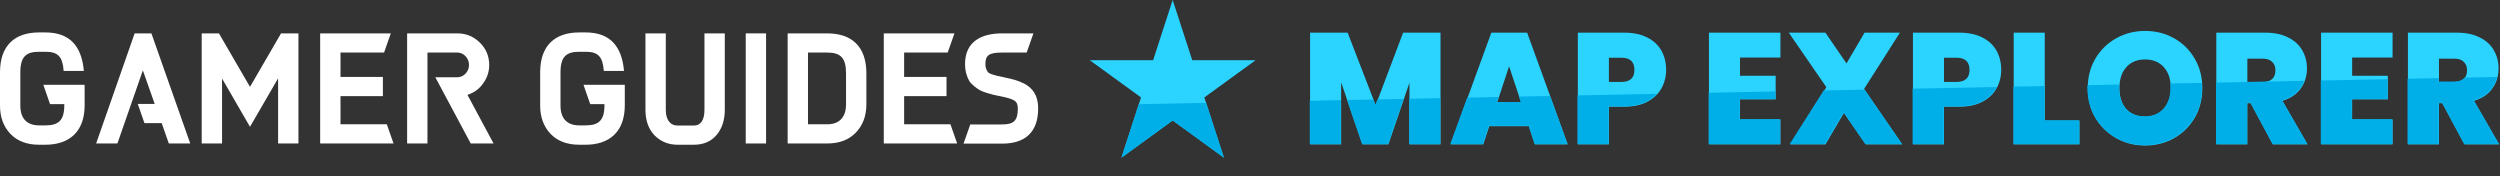<svg fill="none" height="59" viewBox="0 0 836 59" width="836" xmlns="http://www.w3.org/2000/svg"><rect x="0" y="0" width="836" height="59" fill="#333333" stroke="none"/><path d="m195.846 10.845c7.84 0 12.098 4.312 12.824 12.886h-6.749c-.363-4.838-1.922-6.417-6.075-6.417h-2.129c-4.31 0-6.283 1.578-6.283 6.889v11.098c0 4.261 2.13 6.627 6.283 6.627h2.129c4.361 0 6.282-1.683 6.282-6.68v-.429h-4.763l-2.243-6.47h13.809v6.899c0 8.836-5.193 13.149-13.085 13.149h-2.129c-4.102 0-7.269-1.209-9.606-3.629-2.337-2.471-3.478-5.627-3.478-9.467v-11.098c0-9.047 4.984-13.359 13.084-13.359z" fill="#fff"/><path d="m295.539 11.161h23.625l-2.259 6.417h-14.564v8.152h14.175v6.417h-14.175v9.415h15.488l2.243 6.417h-24.533z" fill="#fff"/><path d="m235.57 11.161h6.802v25.562c0 3.418-.934 6.258-2.752 8.415-1.817 2.156-4.361 3.26-7.58 3.26h-5.504c-3.012 0-5.557-1.052-7.633-3.103-2.024-2.104-3.063-4.945-3.063-8.573v-25.562h6.801v25.562c0 3.523 1.611 5.259 3.895 5.259h5.504c2.232 0 3.53-1.735 3.53-5.259z" fill="#fff"/><path d="m249.375 11.161h6.801v36.817h-6.801z" fill="#fff"/><path d="m282.914 24.52c0-5.207-1.869-6.942-6.283-6.942h-6.439v23.984h6.439c4.101 0 6.283-2.42 6.283-6.68zm-19.523-13.359h13.24c8.1 0 13.085 4.312 13.085 13.359v10.362c0 3.893-1.194 7.048-3.531 9.467s-5.504 3.629-9.554 3.629h-13.24z" fill="#fff"/><path d="m345.576 11.16-2.259 6.417h-8.249c-4.309 0-5.555.893-5.555 3.839 0 1.263.415 2.103.83 2.683.208.263.623.473 1.299.736 1.298.42 1.921.579 4.257 1.052 2.752.579 4.466.999 6.543 2.051 2.855 1.474 4.724 3.945 4.724 8.311 0 7.942-4.362 11.782-12.045 11.782h-12.918l2.259-6.417h10.659c3.946 0 5.244-1.315 5.244-5.365 0-1.262-.364-2.104-1.091-2.576-.675-.474-2.232-1-4.673-1.474l-2.285-.473c-1.09-.263-3.375-.894-4.568-1.526-1.092-.631-2.804-1.84-3.635-3.155-.78-1.315-1.403-3.314-1.403-5.628 0-7.521 5.453-10.255 12.358-10.255z" fill="#fff"/><path d="m15.214 10.845c7.84 0 12.098 4.312 12.825 12.886h-6.75c-.363-4.838-1.922-6.417-6.075-6.417h-2.129c-4.31 0-6.283 1.578-6.283 6.889v11.098c0 4.261 2.13 6.627 6.283 6.627h2.129c4.361 0 6.282-1.683 6.282-6.68v-.429h-4.763l-2.243-6.47h13.809v6.899c0 8.836-5.193 13.149-13.085 13.149h-2.129c-4.101 0-7.27-1.209-9.606-3.629-2.336-2.471-3.478-5.627-3.478-9.467v-11.098c0-9.047 4.985-13.359 13.085-13.359z" fill="#fff"/><path d="m93.982 11.161h5.815v36.817h-6.801v-21.776l-9.397 16.2-9.346-16.147v21.723h-6.803v-36.817h5.763l10.385 17.883z" fill="#fff"/><path d="m107.062 11.161h23.625l-2.258 6.417h-14.565v8.152h14.176v6.417h-14.176v9.415h15.489l2.242 6.417h-24.533z" fill="#fff"/><path d="m50.632 11.161h-5.608l-12.876 36.817h7.113l8.463-24.3h.105l3.902 11.074h-5.668l2.243 6.417h5.763l2.38 6.809h7.165z" fill="#fff"/><path d="m156.321 31.726.104-.052c2.128-.684 3.842-1.946 5.14-3.788 1.35-1.84 2.025-3.891 2.025-6.154 0-2.946-1.038-5.417-3.115-7.468-2.078-2.051-4.569-3.103-7.529-3.103h-16.805v36.817h6.801v-30.401h10.004c2.077 0 3.894 1.84 3.894 4.154 0 2.262-1.817 4.102-3.894 4.102h-7.378l3.431 6.417 8.411 15.727h7.633z" fill="#fff"/><g fill="#2ad4ff"><path d="m824.129 48.289-7.42-13.78h-1.113v13.78h-10.388v-37.365h16.377c3.004 0 5.548.53 7.632 1.59 2.085 1.025 3.657 2.456 4.717 4.293 1.06 1.802 1.59 3.834 1.59 6.095 0 2.544-.706 4.788-2.12 6.731-1.378 1.908-3.409 3.268-6.095 4.081l8.427 14.575zm-8.533-20.882h5.141c1.414 0 2.474-.336 3.18-1.007.707-.671 1.06-1.643 1.06-2.915 0-1.201-.371-2.138-1.113-2.809-.706-.707-1.749-1.06-3.127-1.06h-5.141z"/><path d="m786.56 19.245v6.095h11.925v7.897h-11.925v6.731h13.515v8.321h-23.903v-37.365h23.903v8.321z"/><path d="m760.053 48.289-7.42-13.78h-1.113v13.78h-10.388v-37.365h16.377c3.003 0 5.547.53 7.632 1.59 2.085 1.025 3.657 2.456 4.717 4.293 1.06 1.802 1.59 3.834 1.59 6.095 0 2.544-.707 4.788-2.12 6.731-1.378 1.908-3.41 3.268-6.095 4.081l8.427 14.575zm-8.533-20.882h5.141c1.413 0 2.473-.336 3.18-1.007.707-.671 1.06-1.643 1.06-2.915 0-1.201-.371-2.138-1.113-2.809-.707-.707-1.749-1.06-3.127-1.06h-5.141z"/><path d="m717.329 48.66c-3.498 0-6.713-.813-9.646-2.438-2.932-1.661-5.264-3.94-6.996-6.837-1.696-2.933-2.544-6.236-2.544-9.911 0-3.675.848-6.961 2.544-9.858 1.732-2.933 4.064-5.212 6.996-6.837 2.933-1.625 6.148-2.438 9.646-2.438 3.534 0 6.749.813 9.646 2.438 2.933 1.625 5.247 3.904 6.943 6.837 1.696 2.897 2.544 6.183 2.544 9.858 0 3.675-.848 6.978-2.544 9.911-1.696 2.897-4.01 5.176-6.943 6.837-2.932 1.625-6.148 2.438-9.646 2.438zm0-9.646c2.65 0 4.735-.866 6.254-2.597 1.555-1.731 2.332-4.046 2.332-6.943 0-2.968-.777-5.3-2.332-6.996-1.519-1.731-3.604-2.597-6.254-2.597-2.685 0-4.787.866-6.307 2.597-1.519 1.696-2.279 4.028-2.279 6.996 0 2.933.76 5.265 2.279 6.996 1.52 1.696 3.622 2.544 6.307 2.544z"/><path d="m683.769 40.339h11.607v7.95h-21.995v-37.365h10.388z"/><path d="m669.208 23.379c0 2.261-.53 4.328-1.59 6.201-1.025 1.837-2.597 3.321-4.717 4.452-2.085 1.095-4.647 1.643-7.685 1.643h-5.141v12.614h-10.388v-37.365h15.529c3.003 0 5.547.53 7.632 1.59 2.12 1.06 3.71 2.526 4.77 4.399 1.06 1.873 1.59 4.028 1.59 6.466zm-14.999 4.028c2.932 0 4.399-1.343 4.399-4.028 0-2.721-1.467-4.081-4.399-4.081h-4.134v8.109z"/><path d="m623.879 48.289-7.261-10.547-6.201 10.547h-11.819l12.137-19.133-12.561-18.232h12.243l7.049 10.282 6.042-10.282h11.819l-11.978 18.815 12.773 18.55z"/><path d="m581.858 19.245v6.095h11.925v7.897h-11.925v6.731h13.515v8.321h-23.903v-37.365h23.903v8.321z"/><path d="m557.152 23.379c0 2.261-.53 4.328-1.59 6.201-1.025 1.837-2.597 3.321-4.717 4.452-2.085 1.095-4.646 1.643-7.685 1.643h-5.141v12.614h-10.388v-37.365h15.529c3.003 0 5.547.53 7.632 1.59 2.12 1.06 3.71 2.526 4.77 4.399 1.06 1.873 1.59 4.028 1.59 6.466zm-14.999 4.028c2.933 0 4.399-1.343 4.399-4.028 0-2.721-1.466-4.081-4.399-4.081h-4.134v8.109z"/><path d="m511.26 42.194h-13.25l-2.014 6.095h-10.918l13.621-37.365h11.978l13.568 37.365h-10.971zm-2.597-7.95-4.028-12.084-3.975 12.084z"/><path d="m481.709 10.924v37.365h-10.388v-20.617l-7.049 20.617h-8.692l-7.102-20.776v20.776h-10.388v-37.365h12.561l9.381 24.274 9.169-24.274z"/><path d="m392.144 0 6.544 20.138h21.174l-17.13 12.446 6.543 20.138-17.131-12.446-17.13 12.446 6.543-20.138-17.131-12.446h21.175z"/></g><path clip-rule="evenodd" d="m380.82 34.852-5.806 17.872 17.13-12.446 17.131 12.446-5.953-18.323zm57.166-1.146v14.453h10.388v-14.661zm12.464-.25 5.026 14.703h8.692l5.156-15.081-8.71.175-.686 1.816-.691-1.788zm31.155-.625-10.388.208v15.119h10.388zm342.49-6.868 10.97-.22c-.341 1.358-.93 2.611-1.765 3.759-1.378 1.908-3.409 3.268-6.095 4.081l8.427 14.575h-11.607l-7.42-13.78h-1.113v13.78h-10.388v-21.814l10.388-.208v1.141h5.141c1.414 0 2.474-.336 3.18-1.007.101-.096.195-.198.282-.306zm-48.027.963 22.313-.447v6.628h-11.925v6.731h13.515v8.321h-23.903zm-35.04.703 29.549-.593c-.339.87-.79 1.692-1.353 2.466-1.378 1.908-3.41 3.268-6.095 4.081l8.427 14.575h-11.607l-7.42-13.78h-1.113v13.78h-10.388zm-42.973.862c-.01.282-.016.566-.016.853 0 3.675.848 6.978 2.544 9.911 1.732 2.897 4.064 5.176 6.996 6.837 2.933 1.625 6.148 2.438 9.646 2.438s6.714-.813 9.646-2.438c2.933-1.661 5.247-3.94 6.943-6.837 1.696-2.933 2.544-6.236 2.544-9.911 0-.549-.019-1.089-.056-1.62l-10.553.212c.041.452.062.922.062 1.408 0 2.897-.777 5.212-2.332 6.943-1.519 1.731-3.604 2.597-6.254 2.597-2.685 0-4.787-.848-6.307-2.544-1.519-1.731-2.279-4.063-2.279-6.996 0-.365.012-.72.035-1.066zm-24.778.497 10.388-.208v11.429h11.607v7.95h-21.995zm-33.694.676 28.122-.564c-.062.117-.126.234-.191.35-1.025 1.837-2.597 3.321-4.717 4.452-2.085 1.095-4.647 1.643-7.685 1.643h-5.141v12.614h-10.388zm-29.735.596 13.657-.274 12.513 18.173h-12.243l-7.261-10.547-6.201 10.547h-11.819zm-38.482.772 22.313-.447v2.523h-11.925v6.731h13.515v8.321h-23.903zm-43.839.879 26.538-.532c-.896.978-2.004 1.819-3.324 2.524-2.085 1.095-4.646 1.643-7.685 1.643h-5.141v12.614h-10.388zm-36.899.74-5.654 15.509h10.918l2.014-6.095h13.25l2.014 6.095h10.971l-5.833-16.064-10.352.207.603 1.811h-8.003l.551-1.674z" fill="#00aee8" fill-rule="evenodd"/></svg>